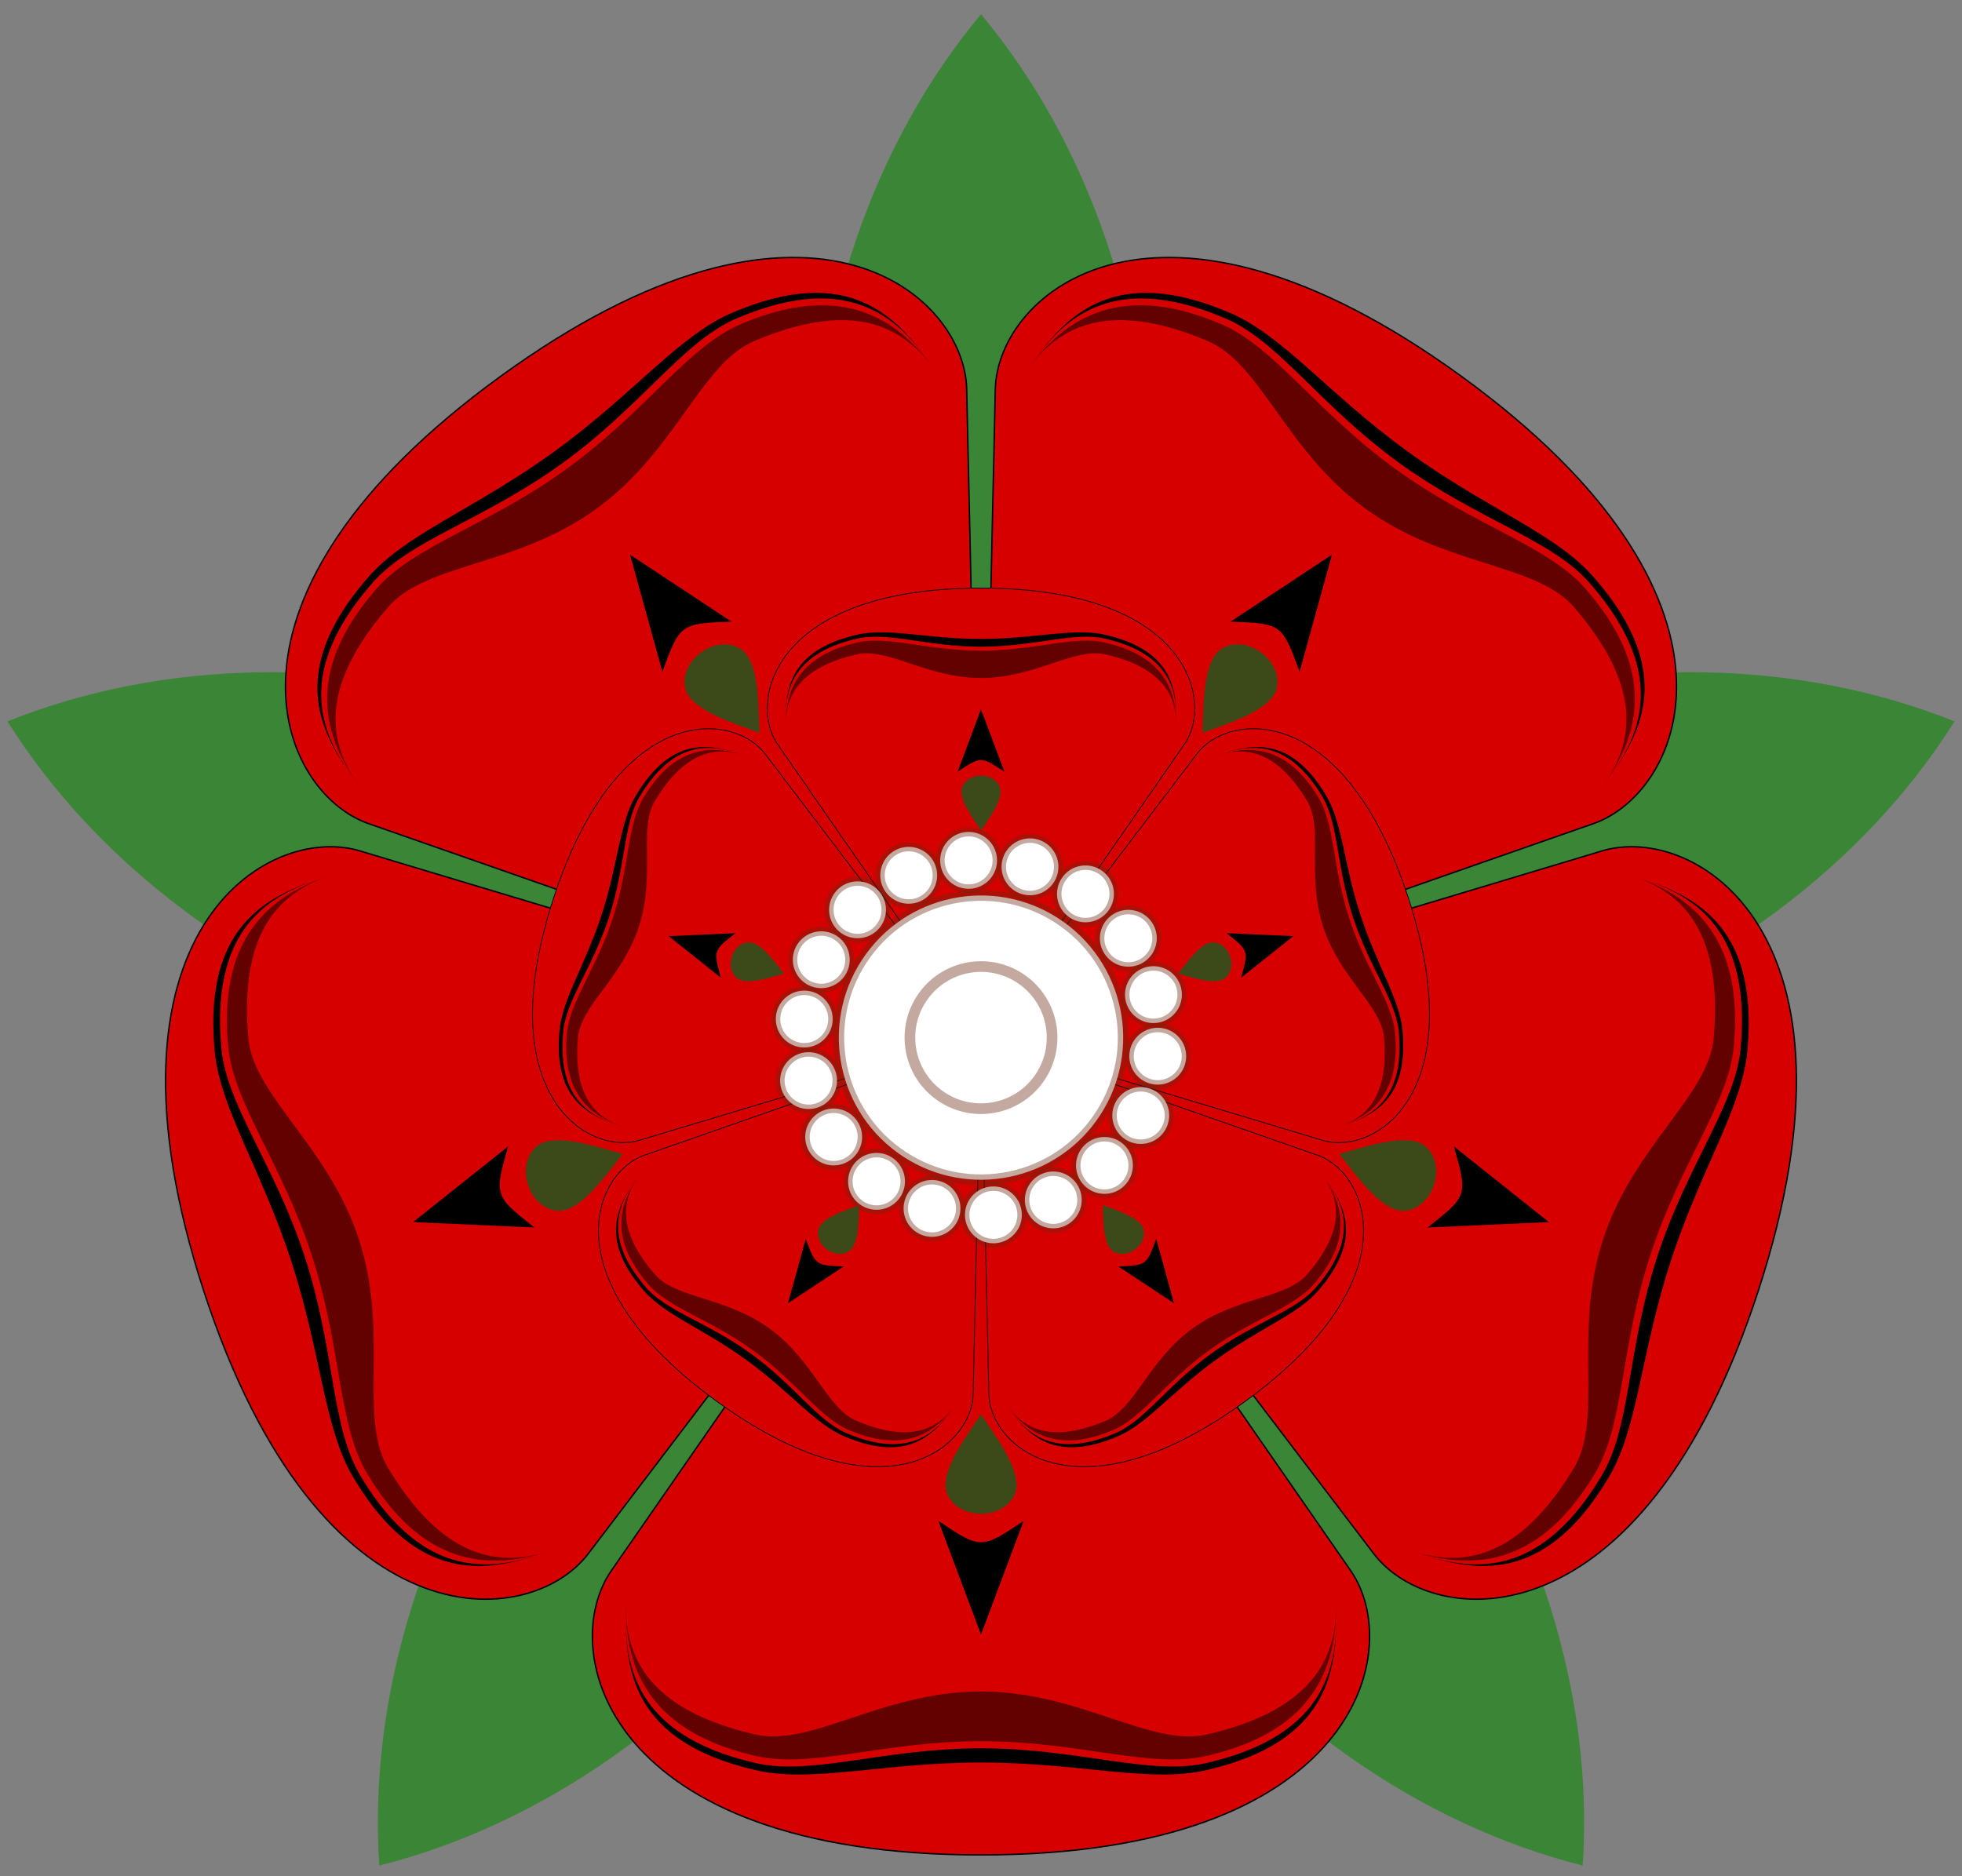 <?xml version="1.0" encoding="UTF-8"?>
<svg xmlns="http://www.w3.org/2000/svg" xmlns:xlink="http://www.w3.org/1999/xlink" width="276" height="264" viewBox="-138 -146 276 264">
  <rect x="-138" y="-146" width="276" height="264" fill="#808080" stroke="none"/>
  <g transform="rotate(36)">
    <path id="a" fill="#3b8536" d="M0 0c-15 18-24 43-24 72s9 54 24 72c15-18 24-43 24-72S15 18 0 0z"/>
    <use xlink:href="#a" transform="rotate(72)"/>
    <use xlink:href="#a" transform="rotate(144)"/>
    <use xlink:href="#a" transform="rotate(216)"/>
    <use xlink:href="#a" transform="rotate(288)"/>
    <g id="c">
      <g id="b">
        <path style="fill:#d60000;stroke:#000;stroke-width:.2" d="M0-115c-53 0-59.73 28.85-52 40L0 0l52-75c7.73-11.15 1-40-52-40z"/>
        <path fill="#000" d="M0-100c14 0 24-4 32-2 17 4 18 14 18 21 0-8-1-18-18-22-8-2-18 1-32 1s-24-3-32-1c-17 4-18 14-18 22 0-7 1-17 18-21 8-2 18 2 32 2z"/>
        <path fill="#630000" d="M0-99c14 0 24-4 32-2 17 4 18 15 18 22 0-6-1-15-18-19-8-2-18 6-32 6s-24-8-32-6c-17 4-18 13-18 19 0-7 1-18 18-22 8-2 18 2 32 2z"/>
        <path fill="#000" d="m0-84-6 16c6-4 6-4 12 0z"/>
        <path fill="#3c4919" d="M-5-63c0-2 2-4 5-4s5 2 5 4c0 3-3 7-5 10-2-3-5-7-5-10z"/>
      </g>
      <use xlink:href="#b" transform="rotate(72)"/>
      <use xlink:href="#b" transform="rotate(144)"/>
      <use xlink:href="#b" transform="rotate(216)"/>
      <use xlink:href="#b" transform="rotate(288)"/>
    </g>
    <use xlink:href="#c" transform="rotate(36) scale(.55)"/>
    <circle r="20" style="fill:#fff;stroke:#6b2910;stroke-width:1.5;stroke-opacity:.4"/>
    <circle r="10" style="fill:#fff;stroke:#6b2910;stroke-width:1.5;stroke-opacity:.4"/>
    <g id="d" style="fill:#fff;stroke:#6b2910;stroke-width:1.25;stroke-opacity:.4">
      <circle r="4" cy="25"/>
      <circle r="4" cy="-25"/>
    </g>
    <use xlink:href="#d" transform="rotate(20)"/>
    <use xlink:href="#d" transform="rotate(40)"/>
    <use xlink:href="#d" transform="rotate(60)"/>
    <use xlink:href="#d" transform="rotate(80)"/>
    <use xlink:href="#d" transform="rotate(100)"/>
    <use xlink:href="#d" transform="rotate(120)"/>
    <use xlink:href="#d" transform="rotate(140)"/>
    <use xlink:href="#d" transform="rotate(160)"/>
  </g>
</svg>